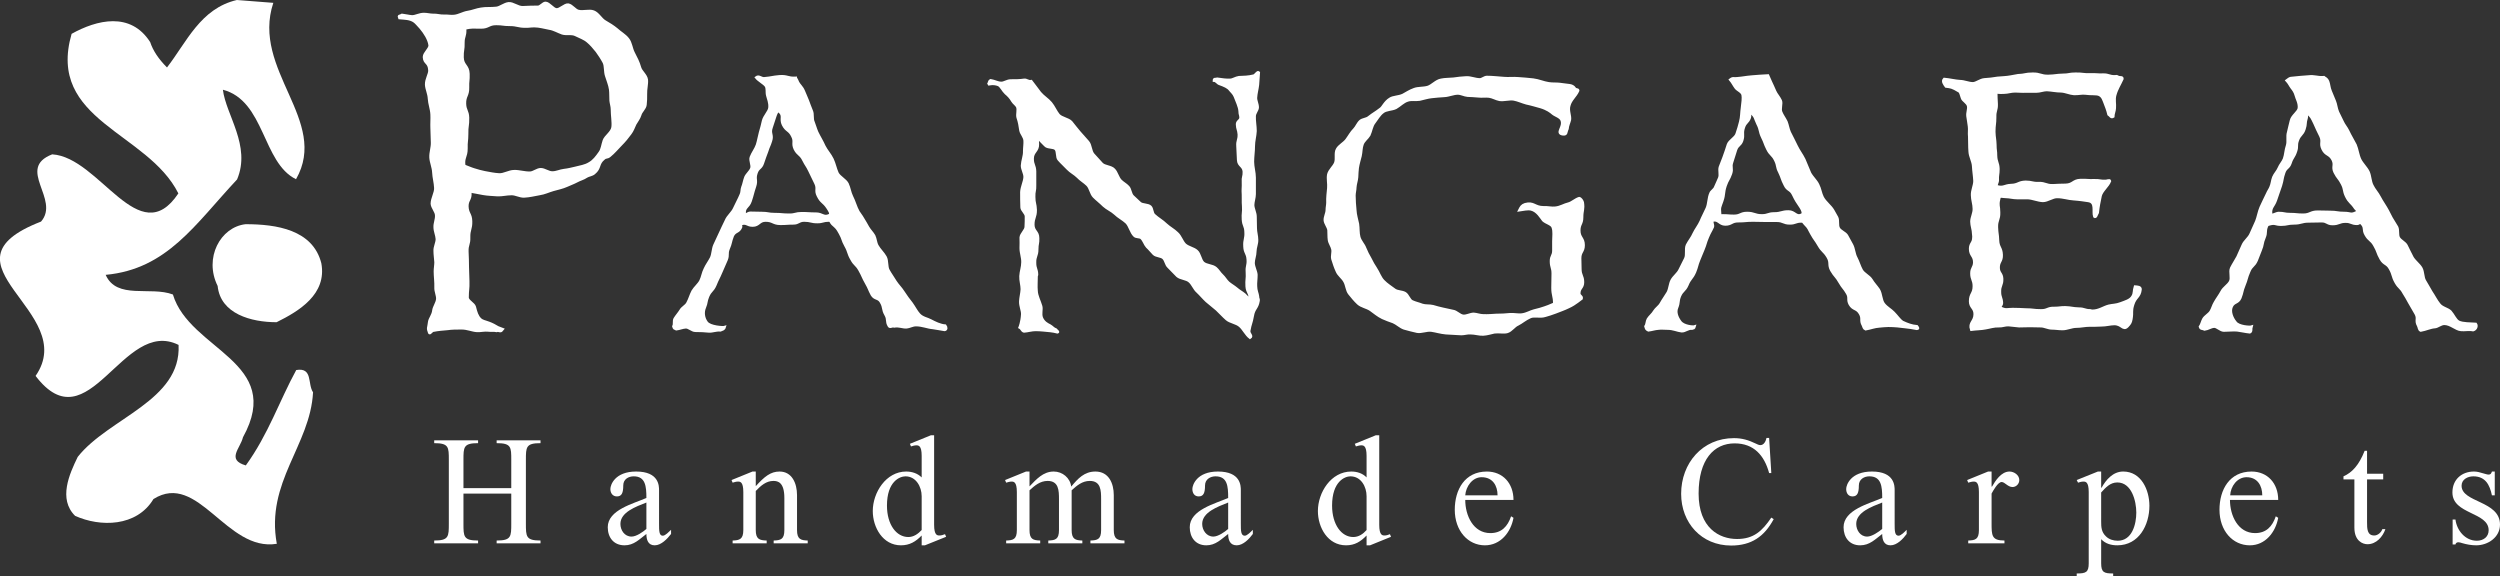 <svg xmlns="http://www.w3.org/2000/svg" xmlns:xlink="http://www.w3.org/1999/xlink" id="Layer_1" x="0px" y="0px" viewBox="0 0 1145.2 264" style="enable-background:new 0 0 1145.2 264;" xml:space="preserve"><rect x="0" y="0" width="1145.2" height="264" fill="#333333" stroke="none"/><style type="text/css">	.st0{fill:#FFFFFF;}	.st1{fill:#FFFFFF;stroke:#FFFFFF;stroke-width:1.3;}	.st2{fill:#FFFFFF;stroke:#FFFFFF;stroke-width:1.2;}</style><title>Logo</title><g id="Folder_1">	<g id="_x3C_Group_x3E_">		<path id="_x3C_Path_x3E_" class="st0" d="M126.7,147.6c-11.6,0-25.7-3.8-27-16.6c-6.4-12.9,1.3-27,12.8-28.3   c14.1,0,30.8,2.5,34.7,17.9C149.8,134.8,137,142.5,126.7,147.6z"></path>		<path id="_x3C_Path_x3E__1_" class="st0" d="M126.8,249.1c-23.1,3.8-36-33.4-56.5-20.5c-7.7,12.8-24.4,12.9-35.9,7.7   c-7.8-7.7-2.6-19.2,1.2-27c14.1-17.9,47.5-25.7,46.2-51.3c-25.7-12.8-41.1,46.2-65.5,14.2c20.5-29.6-47.6-51.3,2.5-70.7   c8.9-10.2-11.6-24.3,5.1-30.8c21.8,1.3,39.8,44.9,57.8,17.9C67.6,60.4,21.3,55.3,32.8,15.5c11.5-6.4,27-10.3,36,3.8   c1.3,3.9,3.8,7.7,7.7,11.6c9-11.6,15.3-27,32-30.9l16.7,1.3C115,32.1,151,55.2,135.6,82.1c-15.5-7.6-14.2-35.9-33.5-41   c1.4,11.6,13,25.7,6.5,41.1c-19.2,20.5-32,41.1-60.2,43.7c5.1,11.5,20.5,5.1,30.8,9c7.7,25.6,51.3,30.7,32.1,65.4   c-1.2,5.1-7.7,10.3,1.3,12.9c10.3-14.2,15.4-29.6,23.1-43.7c7.7-1.3,5.1,6.4,7.7,10.2C142.1,204.1,121.6,220.8,126.8,249.1   L126.8,249.1z"></path>	</g>	<g id="_x3C_Group_x3E__1_">		<path id="_x3C_Compound_Path_x3E_" class="st1" d="M295.6,48c-0.2,1.7-2,3-2.4,4.6c-0.5,1.6-1.5,2.8-2.3,4.2   c-0.7,1.5-1.2,3-2.2,4.3c-1.3,1.8-2.7,3.5-4.4,5.2c-1.6,1.6-3.1,3.5-5.1,5.1c-1.1,0.9-1.6,0.3-2.6,1.2c-3,2.4-1.5,4.3-4.5,6.7   c-0.9,0.8-2.4,0.9-3.4,1.5c-1.4,1-3.2,1.4-4.6,2.2c-1.5,0.8-3,1.3-4.5,2c-2,0.9-4.1,1.3-6.2,1.9s-4.1,1.6-6.3,1.9   c-2.3,0.4-4.6,1-7,1.1c-1.9,0.1-3.8-1.1-5.7-1.1c-2.4,0-4.5,0.6-6.5,0.5c-2.3-0.2-4.4-0.2-6.6-0.6c-2.2-0.5-4.2-0.7-6.7-1.3   c-0.8,0.4,0.7,0.4,0.8,1.3c0,2.9-1.4,2.9-1.4,5.8c0.1,3.4,1.6,3.4,1.7,6.8c0.1,3.7-1,3.8-0.9,7.5c0.1,3.2-0.9,3.2-0.8,6.4   c0.1,3.6,0.2,3.6,0.2,7.3c0.1,3.2,0.1,3.2,0.2,6.4c0.1,3.7-0.3,3.7-0.3,7.4c0,1.6,2.9,2.8,3.3,4.3c0.6,2.5,1.2,4.3,2.4,5.5   c1,1.1,2.4,1.2,4.2,1.9c2.8,1,5.8,3.2,5.9,3.2c-0.7,0.9-1.4-0.1-2.4,0.3c-1.6-0.3-2.5,0-3.9-0.2c-1.7-0.2-3.4,0.3-5.1,0.2   c-2.1-0.1-4.4-1.2-7-1.2c-2.4,0-4.5,0-6.5,0.3c-2.1,0.2-4.1,0.3-6.6,0.8c-0.6,0-1.5,1.6-1.7,1c-0.9-2.2-0.3-2.2,0-5   c0.2-1.4,1.7-3.1,1.9-5.1c0.2-1.7,1.6-3.4,1.8-5.3c0.1-1.7-0.9-3.5-0.8-5.3c0.1-2.5-0.3-5-0.3-7.4c0-1.4,0.3-2.8,0.3-4.2   c-0.1-1.7-0.4-3.4-0.4-5.2c-0.1-1.8,1-3.6,1-5.4c-0.1-1.8-1-3.6-1-5.4c-0.1-1.8,0.8-3.6,0.7-5.4c0-1.8-1.9-3.6-2-5.4   c0-2.4,1.7-4.9,1.6-7.2c-0.1-2.4-0.8-4.8-0.9-7.1c-0.1-2.4-1.2-4.7-1.3-6.9c-0.1-2.3,0.8-4.6,0.7-6.9c-0.1-2.2-0.1-4.4-0.2-6.5   s0.1-4.2,0-6.2c-0.1-2.6-1.1-5-1.2-7.3s-1.2-4.4-1.3-6.4c-0.1-2.5,1.6-4.8,1.5-6.6c-0.2-3.9-2.4-3-2.5-6.1c0-1.8,2.8-3.8,2.6-5.4   c-0.4-2.8-2.2-5.6-4.2-8c-1-1-2-2.4-3.1-3.1c-1.9-1.2-4.2-1.2-6.6-1.4c-0.5-1.2,0.1-0.6,1.2-1.3c1.8,0.2,3,0.6,4.6,0.7   c1.6,0,3.3-1.1,5.4-1.1c1.4,0,2.8,0.4,4.1,0.4c1.8-0.1,3.4,0.5,5,0.4s3.3,0.3,4.8,0.1c2.1-0.2,4.1-1.5,6.1-1.8   c2.1-0.3,4.1-1.2,6.2-1.5c2.2-0.4,4.5-0.1,7-0.4c1.8-0.2,3.6-1.9,5.6-2.1c2-0.2,4.2,1.9,6.5,1.8c2.2-0.1,4.5-0.2,7-0.2   c1.1,0,2.3-1.8,3.4-1.8c1.7,0.1,3.3,2.8,5,3c1.7,0.1,3.8-2.4,5.4-2.2c1.7,0.3,3,2.5,4.6,2.9c2.2,0.6,5-0.5,7,0.3   c2.1,0.8,3.3,3.4,5.2,4.5c1.9,1.1,3.7,2.2,5.4,3.6c1.6,1.5,3.7,2.6,5.1,4.4c1.4,1.7,1.5,4.3,2.6,6.4c1.1,2.1,2.2,4.2,2.9,6.7   c0.5,1.8,2.8,3.4,3.1,5.5c0.2,2-0.5,4.3-0.4,6.6C295.8,44.8,295.8,46.5,295.6,48L295.6,48z M279.8,46.1c-0.1-1.8,0-3.5-0.2-5.1   c-0.3-2.2-1.2-4.2-1.8-6.2c-0.7-2-0.3-4.5-1.1-6.2c-1-1.9-2.2-3.7-3.3-5.2c-1.3-1.6-2.7-3.3-4.2-4.5c-1.5-1.3-3.6-2-5.4-2.9   c-1.8-1-4.3-0.2-6.2-0.8c-2-0.7-3.9-1.9-6-2.2c-2.2-0.4-4.5-1.1-6.8-1.1c-2,0-2,0.2-4,0.2c-3.7,0-3.7-0.8-7.4-0.8   c-3,0-3-0.4-6.1-0.4c-3.5,0-3.5,1.6-6.9,1.6c-4,0-3.9-0.3-7.7,0.5c-0.8,0.1,0.3-0.1,0.3,0.6c0.1,3-0.8,3-0.8,5.9   c0.1,3.4-0.5,3.4-0.4,6.8c0.1,3.8,2.6,3.7,2.7,7.5c0.1,3.2-0.3,3.2-0.2,6.3c0.1,3.7-1.5,3.8-1.4,7.4c0.1,3.2,1.3,3.2,1.4,6.4   c0.1,3.7-0.5,3.8-0.4,7.5c0,3.3-0.4,3.3-0.3,6.7c0,3.8-1.6,4.1-1,7.9c1.1,0.4,3.4,1.4,4.5,1.7c1.6,0.5,3.3,1,4.9,1.3   c2.2,0.4,4.5,0.9,6.7,1s4.5-1.5,6.8-1.5c2.3-0.1,4.8,0.8,7.4,0.7c1.6-0.1,3.2-1.6,4.8-1.6c1.8,0,3.6,1.6,5.4,1.5   c1.8,0,3.5-0.9,5.3-1.1s3.4-0.6,5.1-1c2.3-0.6,4.6-0.9,6.5-2.1c2-1.1,3.4-3,4.8-5c1.1-1.5,1.2-3.5,1.9-5.5c0.7-2,3.6-3.6,4-6.1   c0.3-2.4-0.3-5.3-0.3-8.3C280.4,48.7,279.9,47.3,279.8,46.1L279.8,46.1z"></path>		<path id="_x3C_Compound_Path_x3E__1_" class="st2" d="M432.7,151.1c-2-0.3-3.8-0.7-5.4-0.9c-2.5-0.2-4.8-1.3-7.7-1.3   c-1.6,0-3,0.9-4.3,1c-2,0.1-3.4-0.8-5.7-0.4c-0.9-0.4-1.9,0.7-2.4-0.2c-1.3-2.2-0.2-2.8-1.5-5.1c-1.5-2.6-0.6-3.2-2.1-5.8   c-1.2-2.2-2.9-1.2-4.2-3.4c-1.4-2.6-1.1-2.7-2.6-5.3c-1.7-3-1.4-3.1-3.1-6.1c-1.5-2.6-2.2-2.2-3.6-4.8c-1.7-2.9-1.1-3.3-2.8-6.3   c-1.5-2.7-1-2.9-2.5-5.6c-1.4-2.5-1.4-2.4-3.5-4.3c-0.8-0.8-0.6-1.6-1.7-1.6c-2.6,0-2.6,0.7-5.2,0.7c-3,0-3-0.7-6-0.7   c-2.5,0-2.5,1.3-5,1.3c-2.9,0-2.9,0.2-5.9,0.2c-3.4,0-3.4-1.5-6.8-1.5c-3,0-3,2.3-5.9,2.3c-2.7,0-2.7-1.5-5.2-0.7   c-0.9,0.2,0.1,0.6-0.2,1.5c-1,2.4-2.7,1.6-3.8,4c-1.1,2.9-0.7,3.1-1.9,5.9c-0.9,2.3,0,2.7-0.9,5c-1.2,2.7-1.2,2.7-2.4,5.5   c-1.3,3.1-1.5,3-2.8,6.2c-1.2,2.7-2.1,2.3-3.3,5.1c-1,2.4-0.5,2.7-1.5,5.1c-0.9,2.1-0.6,4.8,0.9,6.8c1.5,2.1,7.6,2.4,8.2,2.2   c-0.3,1-1,1-1.9,1.4c-1.9-0.2-3.6,0.6-5.2,0.5c-2-0.2-3.8-0.3-6.3-0.3c-1.5,0-3-1.7-4.4-1.6c-1.5,0.1-2.7,0.7-4.3,0.9   c-1-0.5-1-0.2-1.3-1.3c0.6-1,0-2.5,0.6-3.5c0.8-1.3,1.9-2.5,2.7-3.8c0.7-1.3,2.4-2,3.1-3.3c1-1.8,1.5-3.8,2.4-5.5   c1-1.7,2.7-3,3.6-4.7c0.9-1.8,1.1-3.8,2-5.5c0.8-1.8,2-3.3,2.9-5.1c0.8-1.8,0.7-4,1.5-5.8c0.9-1.9,1.7-3.7,2.6-5.6   c0.8-1.9,1.8-3.7,2.7-5.7c0.8-2,2.9-3.5,3.8-5.6c0.9-2,2.1-4.1,3-6.3c0.5-1,0.3-2.3,0.7-3.3c0.6-1.4,0.8-3.1,1.4-4.6   c0.6-1.4,2.1-2.5,2.7-4s-0.8-3.7-0.2-5.2c0.7-1.9,2.1-3.6,2.8-5.6c0.6-1.9,0.9-3.9,1.4-5.7c0.6-1.9,1-3.7,1.4-5.4   c0.6-2.2,2.6-4,2.9-5.8c0.3-2.4-0.7-4.4-1-5.8c-0.4-1.5,0.1-3.3-0.7-4.4c-0.9-1.2-3.3-2.4-4.4-3.8c1.3-1,2.2,0.6,3.8,0.4   c3.4-0.3,3.4-0.6,6.8-0.9c3.7-0.3,3.8,0.9,7.5,0.7c0,0.2,0.3,0.3,1,2c0.5,1.1,1.9,2.2,2.6,3.9c0.6,1.3,1.2,2.9,1.9,4.5   c0.6,1.5,1.1,3.1,1.8,4.7c0.7,1.5,0.1,3.6,0.8,5.1c0.6,1.5,1,3.1,1.7,4.7c1,2.1,2.3,4.1,3.3,6.4c1,2,2.7,3.8,3.7,5.9   s1.4,4.4,2.3,6.4c1,1.9,3.6,3,4.6,4.9c0.9,1.9,1.1,4,2,5.8c1.2,2.3,1.8,4.9,3,7c0.6,1,1.4,1.9,2,3c0.8,1.4,1.7,2.7,2.4,4.1   c0.8,1.4,2,2.5,2.8,3.9c0.7,1.4,0.7,3.2,1.5,4.6c1,1.8,2.7,3.3,3.7,5.1c1,1.8,0.4,4.5,1.4,6.2c1,1.8,2.2,3.4,3.2,5.1   c1.1,1.7,2.5,3,3.5,4.6c1.3,2,2.6,3.8,3.9,5.4c1.3,1.8,2.2,3.7,3.4,5c1.5,1.7,3.9,2,5.3,2.8c2.1,1.1,4.3,2.2,6.7,2.4   C433.6,150,433.6,151,432.7,151.1L432.7,151.1z M379.1,95.2c-1.9-2.9-2.9-2.4-4.4-5.5c-1.3-2.5,0.1-3.2-1.1-5.7   c-1.4-2.9-1.4-2.9-2.8-5.8c-1.2-2.5-1.5-2.4-2.7-4.8c-1.4-2.9-2.6-2.4-4-5.2c-1.2-2.6,0.2-3.3-1.1-5.8c-1.4-3-2.8-2.3-4.3-5.3   c-1.3-2.7,0.6-4.1-1.7-6c-0.9-0.9-1.6,1.2-2,2.4c-0.8,2.5-0.8,2.5-1.6,4.9c-1,2.8,0.7,3.4-0.3,6.2c-0.7,2.3-1,2.3-1.7,4.6   c-1,2.8-1.1,2.8-2,5.6c-0.8,2.4-2.1,2-2.9,4.4c-1,2.9,0.3,3.3-0.7,6.2c-1.1,3.3-0.9,3.4-2,6.7c-1,3-3,2.7-2.7,5.8   c0.1,1.2,1.4-0.4,2.6-0.4c2.6,0,2.6,0.1,5.2,0.1c3,0,3,0.5,5.9,0.5c3.4,0,3.4,0.3,6.8,0.3c2.8,0,2.8-0.7,5.6-0.7   c3.3,0,3.3,0.2,6.6,0.2c2.9,0,3.5,1.9,6.1,0.7C381,98,380,96.6,379.1,95.2L379.1,95.2z"></path>		<path id="_x3C_Compound_Path_x3E__2_" class="st2" d="M574.7,53.2c-0.1,2.3,0.4,4.5,0.4,6.8c-0.1,2.3-0.8,4.6-0.8,6.9   c0,2.4-0.4,4.8-0.4,7.2c0,2.4,0.8,4.9,0.8,7.3c0,2.5,0,5.1,0,7.5c0,1.7-0.7,3.5-0.7,5.1c0.1,1.8,1.1,3.5,1.1,5.2   c0,1.8,0.1,3.6,0.1,5.3c0,1.8,0.6,3.6,0.6,5.3c0.1,1.8-0.8,3.6-0.8,5.4s-0.8,3.6-0.8,5.3c0.1,2,1.2,3.7,1.3,5.4   c0,1.9-0.3,3.7-0.2,5.2c0,2,0.8,3.5,0.9,4.6c0,1.2,0.4,1.1,0.3,2c-0.6,3.7-2.1,3.4-2.7,7.1c-0.6,3.4-1,3.3-1.6,6.7   c-0.2,1.5,1.7,2.4,0.4,3.2c-1.9-1.5-2.9-3.9-4.6-5.4c-1.7-1.5-4.5-1.7-6.1-3.1s-3-3-4.5-4.4c-1.6-1.4-3.2-2.6-4.7-3.9   c-1.5-1.4-2.8-3-4.2-4.3c-1.5-1.3-2.1-3.4-3.6-4.7c-1.4-1.3-4.1-1.2-5.6-2.5c-1.4-1.4-2.7-2.8-4.1-4.2c-1.1-1-1.2-3-2.3-4   c-1-1-3.3-0.8-4.4-1.9c-1-1-1.9-2.2-3.1-3.3c-1-1.1-1.4-2.9-2.6-4c-0.7-0.6-2.4-0.3-3.1-1c-1.7-1.6-2.1-4.5-3.7-6.1   c-1.6-1.5-3.7-2.5-5.2-4c-1.6-1.5-3.7-2.3-5.2-3.7c-1.5-1.5-3.1-2.7-4.5-4.1s-1.6-4-3-5.4c-1.3-1.3-3.1-2.3-4.4-3.7   c-1.4-1.4-3.3-2.3-4.6-3.7c-1.3-1.4-2.8-2.7-4.1-4.2c-1-1-0.4-3.7-1.4-4.8c-1-1.1-3.8-0.5-4.8-1.7c-1.1-1.1-2.2-2.2-3.2-3.3   c-0.8-0.9,0.5-2.4-0.3-3.3c-0.5,3.1,0.1,2.9,0.1,6c0.1,3.3-2.4,3.4-2.4,6.7c0,2.9,1,2.9,1.1,5.8c0,3.1,0,3.1,0,6.3   c0.1,2.7-0.5,2.7-0.4,5.4c0,3,0.6,3,0.7,6c0,3.4-1.1,3.4-1.1,6.8c0.1,3.1,2.2,3,2.2,6.1c0.1,2.5-0.4,2.5-0.4,5.1   c0,3.1-1.1,3.1-1,6.2c0,2.7,0.8,2.7,0.9,5.3c0,0.5-0.2,0.5-0.2,1c0,2.4-0.2,4.5,0,6.5c0.1,2.5,1.4,4.6,2.1,7.1   c0.4,1.5-0.4,3.5,0.3,5.3c0.9,2.1,2.5,2.9,3.7,3.5c1.1,0.6,1.5,1.4,2.8,1.9c0.4,0.6,1.4,1,0.7,1.2c-2.2-0.6-4.3-0.7-6.3-0.9   c-1.2-0.1-2.3-0.2-3.7-0.2c-1.8,0-3.7,0.6-5.3,0.7c-1.1-0.3-0.9-1.2-2-1.8c0,0,1-2.4,1.2-6c0.1-1.7-1-3.8-0.9-6   c0.1-1.8,0.6-3.6,0.7-5.5c0-1.9-0.7-4-0.6-6c0.1-2.1,0.9-4.2,0.9-6.3c0.1-2.1-0.8-4.3-0.8-6.5c0.1-1.6,0-3.3,0-4.9   c0.1-1.7,2.3-3.3,2.3-4.9c0.1-1.6,0.1-3.2,0.1-4.8c0-1.4-2-2.8-2-4.1c-0.1-2.4-0.1-4.7-0.1-7c0.1-2.4,1.4-4.7,1.5-6.9   c0-1.8-1.2-3.5-1.2-5.2c0.1-2.3,1.1-4.5,1-6.6c0-1.7,0.3-3.3,0.2-4.9c-0.1-1.7-1.6-3.1-1.9-4.6c-0.3-2.1-0.6-4-1.3-6   c-0.4-1.5,0.4-3.5-0.2-4.9c-0.5-1-1.6-1.6-2.2-2.6c-0.9-1.6-2-2.7-3.1-3.6c-1.3-1.2-2.1-3.2-3.3-3.8c-2.5-1-4.8-0.2-4.8-0.2   c0.7-0.7,0.3-1.5,1.2-1.9c1.8,0.3,3.3,1.2,4.8,1.2c1.3,0.1,2.7-1.1,4.4-1.1c2.3,0,4.1,0,6.1-0.3c1.2-0.2,1.9,0.9,3.3,0.6   c1.5,1.9,2.6,3.5,4,5.3c1.5,1.8,3.6,3,5,4.7s2.2,3.8,3.5,5.4c1.4,1.6,4.4,1.8,5.8,3.3c1.3,1.6,2.5,3.2,3.8,4.7   c1.3,1.5,2.6,3,3.9,4.4c1.3,1.5,1.1,4.2,2.4,5.7c1.3,1.4,2.6,2.9,3.9,4.3c1.3,1.4,4.3,1.2,5.6,2.7c1.3,1.3,1.7,3.7,3.1,5.1   c1,1,2.4,1.7,3.4,2.8c1,1,1,3.2,2.1,4.3c1,1,2.2,2,3.3,3.1c1.1,1,3.7,0.6,4.8,1.7c0.9,0.9,0.7,2.9,1.7,3.8   c1.7,1.6,3.8,2.7,5.4,4.3c1.6,1.5,3.6,2.5,5.1,4c1.6,1.4,2.2,3.8,3.6,5.2c1.5,1.4,4,1.7,5.4,3c1.5,1.3,1.6,4.1,3,5.4   c1.5,1.3,4.2,1.1,5.7,2.4c1.1,0.9,1.8,2.3,2.9,3.3c1.1,1,1.8,2.4,2.9,3.4c1.2,1,2.5,1.7,3.7,2.7c1.1,1,2.5,1.7,3.7,2.7   c0.8,0.7,1.6,1.7,2.4,2.4c0.3-3.1-1.2-3.1-1.4-6.1c-0.2-3.3,0.3-3.3,0.1-6.6c-0.2-2.9,0.6-2.9,0.4-5.7c-0.2-3.1-1.4-3-1.5-6   c-0.2-3.3,0.7-3.4,0.5-6.7c-0.1-2.8-1-2.7-1.2-5.6c-0.2-3.1,0.3-3.1,0.1-6.2c-0.2-2.6,0-2.6-0.1-5.2c-0.2-2.9,0.1-2.9,0-5.8   c-0.2-2.4,0.5-2.4,0.4-4.8c-0.2-2.7-2.5-2.6-2.6-5.3c-0.2-3.1-0.1-3.2-0.3-6.3c-0.2-2.7,0.7-2.8,0.6-5.5c-0.2-2.3-0.7-2.2-0.8-4.5   c-0.1-1.6,1.7-1.7,1.6-3.3c-0.1-1.3-0.4-1.3-0.4-2.6c-0.1-2.3-1.5-4.9-2.2-6.9c-0.6-1.5-1.8-2.4-2.3-3.1c-0.9-1.2-2.6-1.9-4.8-2.7   c-0.8-0.2-1.5-1.5-2.5-1.5c0-1,0.6-0.5,1.5-0.8c2.3,0.3,3.9,0.6,5.9,0.5c1.2,0,2.5-1,4-1.2c2.2-0.1,4.3-0.1,6.7-0.7   c0.9-0.1,1.8-2.1,2.4-1.5c-0.1,1.8-0.3,4-0.4,5.6c-0.2,2-0.8,3.9-0.9,5.9c-0.1,1.4,0.8,2.9,0.8,4.5   C576.1,50.4,574.7,51.8,574.7,53.2L574.7,53.2z"></path>		<path id="_x3C_Compound_Path_x3E__3_" class="st2" d="M707.9,144.6c-2.4,0.8-5.1-0.2-6.9,0.6c-2.3,1-3.9,2.5-5.7,3.4   c-1.7,0.7-2.9,2.8-4.8,3.4c-1.6,0.5-3.8-0.1-6,0.2c-1.5,0.3-3.2,0.9-5.1,1c-1.8,0.1-3.7-0.6-5.9-0.6c-1.3-0.1-2.7,0.4-4.1,0.4   c-2.5-0.1-4.9-0.3-7.1-0.4c-2.3-0.2-4.5-0.9-6.6-1.2c-2.2-0.3-4.6,0.9-6.6,0.5s-4-1-5.9-1.5c-1.8-0.6-3.3-2.2-5-2.9   c-1.7-0.6-3.4-1.2-4.9-1.9c-2.1-1-3.8-2.5-5.5-3.7c-1.8-1.2-4.2-1.5-5.7-2.9s-2.8-3-4-4.5s-1.2-3.9-2.2-5.6   c-0.9-1.7-2.8-2.9-3.5-4.7c-0.8-1.7-1.4-3.6-2-5.5c-0.4-1.4,0.3-3.1,0-4.5c-0.3-1.5-1.4-2.8-1.6-4.3c-0.2-1.5-0.1-3-0.2-4.5   c-0.2-1.5-1.6-3-1.7-4.5c-0.1-1.5,0.9-3.2,0.9-4.7c0-1.2,0.3-2.3,0.3-3.4c-0.1-2.3,0.2-4.4,0.4-6.6c0.2-2.1-0.4-4.3,0-6.3   c0.5-2,2.5-3.5,3.2-5.3c0.7-1.9-0.2-4.5,0.8-6.2c0.9-1.7,3.1-2.7,4.3-4.3c1.2-1.6,2.1-3.4,3.6-4.9c1-1,1.6-2.8,2.8-3.8   c1-0.8,2.7-0.8,3.7-1.6c2.7-2.1,2.9-1.9,5.6-4c1-0.7,1.9-3.1,4.2-4.5c1.4-1,3.9-0.8,6-1.8c1.5-0.8,3.1-1.9,5.1-2.6   c1.8-0.7,4.1-0.4,6.2-1c2-0.6,3.8-2.9,6.1-3.3c1.8-0.4,3.8-0.3,5.7-0.5c1.9-0.3,3.9-0.5,5.9-0.6s4.1,0.9,6.2,0.9   c1,0,2.1-1.1,3.2-1.1c2.4,0,5,0.3,7.8,0.5c2.1,0.2,4.3-0.1,6.5,0.1c2.3,0.2,4.7,0.3,6.9,0.6c2.5,0.3,4.9,1.4,7.1,1.7   c1.8,0.3,3.5,0.1,5,0.3c1.9,0.2,3.5,0.5,4.7,0.6c1.8,0.3,2.3,1.5,2.3,1.5c0.5,0.6,1.5,0.2,1.5,0.9c-1.2,2.7-3.4,4.1-4.1,6.9   c-0.7,2.3,0.6,4.6,0.3,6.5c-0.3,1.3-1,2.6-1.1,4.1c-0.8,1.7-0.2,2.7-2.1,2.5c-3.4-0.5,0.7-3.2-0.5-6.4c-0.6-1.6-2.9-2.1-4.1-3.1   c-0.9-0.8-2.6-2.1-5.6-3c-1.9-0.5-4.1-1.2-6.5-1.7c-1.9-0.5-3.7-1.4-5.8-1.8c-2.1-0.3-4.4,0.5-6.5,0.2c-1.6-0.3-3.2-1.3-4.8-1.5   s-3.3,0.1-4.9-0.1c-1.7-0.1-3.3-0.3-4.9-0.3c-1.5-0.1-3-1-4.5-1c-2,0-4.1,1-6.1,1.1s-4,0.3-5.9,0.5s-3.7,0.8-5.5,1.2   c-1.8,0.3-3.8-0.2-5.5,0.4c-2,0.6-3.6,2.4-5.4,3.4c-1.8,0.9-4.5,0.7-6,2c-1.6,1.2-2.6,3.1-3.9,4.8c-1.2,1.5-1.4,3.8-2.3,5.7   c-0.8,1.4-2.5,2.5-3.1,4.2c-0.6,1.6-0.5,3.5-0.9,5.3c-0.4,1.7-1,3.5-1.3,5.5c-0.2,1.4-0.2,2.8-0.3,4.3s-0.7,3-0.8,4.6   c0,1.2-0.4,2.5-0.4,3.8c0,2.3,0.2,4.6,0.4,6.7c0.1,2.2,0.8,4.3,1.2,6.3c0.3,2,0.1,4.2,0.6,6c0.5,1.9,2.1,3.4,2.7,5.1   c0.7,1.7,1.5,3.3,2.4,4.8c0.8,1.6,1.6,3.1,2.5,4.4c1.3,1.9,2,4.3,3.5,5.8c1.5,1.6,3.5,2.8,5.2,4.1c1.3,0.9,3.3,0.7,4.7,1.5   s1.9,3.2,3.3,3.8c1.5,0.7,3.1,1,4.6,1.6c1.5,0.5,3.3,0.2,4.9,0.6c1.5,0.5,3,0.8,4.6,1.2c1.5,0.3,3.1,0.7,4.6,1   c1.6,0.2,3,2,4.6,2.2s3.3-0.9,4.9-0.9c1.4,0.1,2.9,0.7,4.3,0.7c2.2,0.1,4.2-0.1,6.1-0.2c2.1,0,4.1-0.1,6-0.3   c2-0.2,4.1,0.4,5.8,0.1c2.1-0.3,3.8-1.4,5.4-1.8c2-0.5,3.6-0.9,4.9-1.4c2.5-0.8,4.3-1.8,4.4-1.8c0-3.6-0.8-3.7-0.8-7.3   c0-3.2,0.1-3.2,0.1-6.5c0-2.8-0.8-2.8-0.8-5.7c0-2.4,1.1-2.4,1.1-4.8c0-2.1,0-2.1,0-4.3c0-2.2,0.4-4.5-0.3-6.4   c-0.5-1.5-3-1.9-4.4-3.2c-0.9-1.1-2.6-4.3-5.5-5c-1.6-0.4-3.9,0.2-5.4,0.4c0.7-1.4,1.1-2.2,2.6-2.7c4-1.1,4.3,1.4,8.5,1.4   c1.9-0.1,3.8,0.4,5.3,0.2c2.4-0.2,4.2-1.5,6.1-1.9c1.6-0.4,3.2-2,4.9-2.5c0.7,0.1,1.4,1.2,1.6,1.9c0.5,3.4-0.3,3.5-0.3,6.9   c0,3-1.3,3-1.3,6c0,3.4,2,3.4,2,6.7c0,3-1.6,3-1.6,6c0,2.5,0.1,2.5,0.1,4.9c0,3.1,1.2,3.1,1.2,6.1c0,2.6-1.7,2.6-1.7,5.1   c0,1.2,1.3,1.2,1.1,2.3c-0.4,0.2-2.7,2.5-6.1,4c-1.8,0.9-3.9,1.6-5.9,2.4C710.9,143.7,709.3,144.2,707.9,144.6L707.9,144.6z"></path>		<path id="_x3C_Compound_Path_x3E__4_" class="st2" d="M878.1,150.6c-1.9-0.4-3.6-0.6-5.3-0.8c-2.4-0.3-4.8-0.6-7.8-0.6   c-1.5,0-2.9,0.2-4.2,0.3c-2,0.1-4,0.9-6.2,1.3c-0.9-0.4-0.8-1-1.2-1.8c-1.3-2.3,0-3-1.3-5.3c-1.5-2.7-3.2-1.7-4.7-4.3   c-1.2-2.2,0-2.9-1.2-5c-1.5-2.6-1.9-2.4-3.4-5c-1.7-3-2.2-2.7-3.9-5.6c-1.4-2.6-0.1-3.4-1.6-6c-1.7-2.9-2.5-2.5-4.2-5.5   c-1.5-2.6-1.8-2.5-3.3-5.2c-1.4-2.4-1-2.5-3-4.5c-0.8-0.8-0.6-1.2-1.7-1.2c-2.6,0-2.6,0.9-5.2,0.9c-3,0-3-1.2-6-1.2   c-2.5,0-2.5,0-5,0c-2.9,0-2.9-0.1-5.9-0.1c-3.4,0-3.4,0.3-6.8,0.3c-3,0-3,1.5-5.9,1.5c-2.7,0-3.1-2.5-5.7-1.8   c-0.8,0.2,0.3,2.1,0,2.9c-1.1,2.4-1.3,2.3-2.3,4.7c-1.2,2.8-0.9,2.9-2.1,5.8c-1,2.3-0.9,2.3-1.9,4.6c-1.1,2.7-0.8,2.9-1.9,5.6   c-1.4,3.2-2.2,2.8-3.5,6c-1.2,2.7-2.2,2.3-3.4,5c-1,2.5-0.3,2.8-1.3,5.3c-0.9,2.1,0,4.5,1.5,6.5c1.5,2.1,5.9,2.4,6.5,2.2   c-0.3,1-0.2,0.5-1.1,0.9c-1.9-0.2-3.1,1.3-4.8,1.2c-1.9-0.2-3.8-1.2-6.3-1.2c-1.5,0-3-0.2-4.4,0c-1.5,0.1-2.9,0.6-4.5,0.8   c-1-0.5-1-0.7-1.3-1.8c0.7-1,0.5-2.3,1.1-3.3c0.8-1.3,2.2-2.3,2.9-3.6c0.8-1.3,2.3-2.2,3-3.5c1-1.8,2.2-3.4,3.2-5.1   c0.9-1.7,0.9-3.9,1.8-5.6c0.9-1.7,2.8-3,3.6-4.7c0.9-1.8,1.8-3.5,2.6-5.2c0.9-1.8,0-4.4,0.8-6.2c0.9-1.8,2.3-3.4,3.1-5.3   c0.9-1.9,2.3-3.6,3.2-5.6c0.8-2,1.9-3.9,2.8-6c0.9-2.1,0.7-4.7,1.7-6.9c0.4-1,1.7-1.6,2.1-2.7c0.6-1.4,1.3-2.8,1.9-4.3   c0.6-1.5-0.2-3.5,0.3-5c0.6-1.5,1.2-3,1.7-4.4c0.7-2,1.4-3.9,2-5.9c0.7-1.9,3.5-3.1,4-5c0.6-1.8,1.2-3.7,1.6-5.4   c0.6-2.2,0.5-4.5,0.8-6.3c0.3-2.4,0.6-4.7,0.3-6.1c-0.4-1.5-2.4-2.1-3.2-3.2c-0.9-1.2-1.4-2.4-2.5-3.7c1.3-1,1.5-0.4,3.1-0.6   c3.4-0.3,3.4-0.5,6.8-0.8c3.7-0.3,3.7-0.3,7.4-0.5c0.1,0.2,0.6,1.3,1.3,3c0.5,1.1,1.2,2.5,1.9,4.2c0.6,1.4,1.8,2.6,2.6,4.3   c0.6,1.4-0.5,3.7,0.2,5.3c0.6,1.5,1.7,2.9,2.4,4.4c0.6,1.5,0.8,3.2,1.5,4.8c1,2.1,2.2,4.2,3.2,6.4c1,2.1,2.5,4,3.5,6.1   c0.9,2,1.7,4.2,2.6,6.2c1,1.9,2.8,3.4,3.7,5.3c1,1.9,1.2,4.1,2.1,5.8c1.2,2.3,3.6,3.9,4.8,6c0.6,1.1,1.2,2.1,1.8,3.2   c0.7,1.4,0,3.6,0.8,5c0.7,1.3,2.9,2,3.7,3.3c0.7,1.4,1.6,2.8,2.3,4.2c1,1.8,1,4.2,2,6c1,1.9,1.5,3.9,2.5,5.7   c1,1.7,3.4,2.7,4.4,4.3c1,1.7,2.4,3.1,3.4,4.6c1.2,2,1,4.8,2.3,6.5s3.3,2.7,4.5,4c1.6,1.6,2.7,3.4,4.1,4.3c2.1,1,4.2,1.8,6.6,2   C878.7,150.3,878.8,150.5,878.1,150.6L878.1,150.6z M824.9,95c-1.9-2.9-2-2.8-3.5-5.9c-1.2-2.5-2.6-1.8-3.8-4.4   c-1.5-2.9-1.1-3-2.5-5.9c-1.3-2.5-0.6-2.8-1.8-5.3c-1.4-2.9-2.3-2.4-3.7-5.3c-1.3-2.6-1-2.7-2.3-5.3c-1.4-2.9-0.7-3.3-2.2-6.2   c-1.3-2.7-0.8-3.1-3-5.1c-1-0.8-0.2,1.1-0.6,2.3c-0.9,2.4-1.9,2-2.7,4.4c-1,2.9,0.1,3.3-0.8,6.1c-0.8,2.3-2,1.9-2.8,4.2   c-0.9,2.9-0.9,2.9-1.8,5.7c-0.8,2.4,0.3,2.8-0.5,5.2c-1,2.9-1.5,2.7-2.5,5.6c-1.1,3.4-0.4,3.6-1.5,6.9c-1,3-1.3,2.7-1,5.8   c0.1,1.2,0.1,0.9,1.3,0.9c2.6,0,2.6,0.2,5.1,0.2c3,0,3-1.3,6-1.3c3.4,0,3.4,1.1,6.8,1.1c2.8,0,2.8-0.9,5.6-0.9   c3.3,0,3.3-0.9,6.6-0.9c2.9,0,3.4,2.7,6,1.5C826.4,97.8,825.7,96.3,824.9,95L824.9,95z"></path>		<path id="_x3C_Compound_Path_x3E__5_" class="st2" d="M974.5,149.5c-2,2-2.5-1.2-6.1-1.1c-1.7,0-3.6,0.6-5.9,0.6   c-1.7,0.1-3.5,0.1-5.4,0.1c-2,0-3.9,0.5-6,0.5s-4.2,1.1-6.3,1.1c-1.7,0-3.3-0.3-4.9-0.3c-1.7,0-3.4-1-5-1c-1.7,0-3.4-0.1-5-0.1   c-1.7,0-3.4,0.1-5,0.1c-1.6-0.1-3.2-0.4-4.8-0.5c-1.5-0.1-3,0.6-4.4,0.5c-2.4-0.1-4.2,0.6-6.1,0.9c-1.9,0.4-4.4,0.4-6.6,0.7   c-1.1-3.3,1.6-3.6,1.6-7.1c0-2.9-2.1-3-2.1-5.9c0-3.5,1.7-3.4,1.7-6.9c0-2.9-1.1-3-1.1-5.9c0-2.5,1.2-2.5,1.3-5   c0-3.1-1.9-3.1-1.9-6.2c0-2.6,1.5-2.6,1.5-5.2c0.1-0.9-0.1-0.9-0.1-1.8c0-1.8-0.8-3.6-0.8-5.5s1.2-3.9,1.1-5.9   c0-2.1-0.8-4.1-0.8-6.2c-0.1-2.2,1.1-4.4,1.1-6.5c-0.1-2.3-0.5-4.5-0.6-6.7c-0.1-2.3-1.5-4.5-1.6-6.7c-0.2-2.4-0.1-4.7-0.2-6.9   c-0.2-1.7,0.1-3.2-0.1-4.7c-0.2-1.7-0.5-3.2-0.7-4.7c-0.2-1.6,0.6-3.3,0.3-4.6c-0.3-1.6-2.5-2.5-2.8-3.7c-0.6-1.7-0.7-2.7-1.4-3.1   c-3.3-2-3.8-1.9-6-2.2c-0.8-1.1-1.8-2.4-0.8-3.4c2.3,0.2,5.2,0.9,7.2,1c2,0,3.9,1,6,1c1.6-0.1,3.2-1.6,5.1-1.8   c2.2-0.1,4.2-0.4,6.1-0.7c2-0.2,4-0.2,6.1-0.6c1-0.2,2.2-0.4,3.3-0.6c3.3-0.1,3.3-0.7,6.6-0.7c3.7-0.1,3.7,1.1,7.4,1   c3.3-0.1,3.3-0.4,6.6-0.5c2.8,0,2.8-0.5,5.6-0.5c3.4-0.1,3.4,0.4,6.8,0.3c3.1-0.1,3.1,0.2,6.1,0.1c2.6,0,2.6,0.8,5.2,0.8   c1,0,0.6-0.3,1.5,0.2s2.1-0.1,2,0.9c-1.2,2.7-2.5,4.5-3.3,7.4c-0.6,2.1,0,4-0.2,6.1c0,1-0.7,2.6-0.7,3.8c-1,0.6-1.2-0.4-2.1-1   c-0.5-2.1-1.1-3.6-1.8-5.4c-0.5-1.1-0.8-2.8-2.5-3.6c-1.3-0.6-3.7-0.2-6.4-0.6c-1.5-0.2-3.3,0.3-5.2,0.2c-1.8-0.1-3.8-1.1-5.8-1.2   c-2.2,0-4.4-0.5-6.6-0.6c-1.6,0-3.1,0.7-4.7,0.7c-1.7,0-3.3,0-4.9,0c-1.7,0.1-3.4-0.1-4.9-0.1c-1.9,0-3.5,0.6-4.9,0.6   c-2.5,0.2-3.8-0.2-3.8-0.1c0,2.6,0.1,2.6,0.2,5.3c0.1,3-0.8,3-0.7,6c0,3.4-0.4,3.4-0.4,6.8c0.1,3,0.4,3,0.5,6   c0,2.5,0.3,2.5,0.3,4.9c0.1,3.1,1,3.1,1.1,6.1c0,2.6-0.4,2.6-0.3,5.3c0,0.9-1.1,2.4-0.2,2.7c2.9,0.8,3.3-0.5,6.3-0.6   c3.4-0.1,3.3-1.4,6.7-1.5c2.9,0,3,0.7,5.9,0.6c3.3-0.1,3.3,1.1,6.7,1c2.8-0.1,2.8-0.2,5.7-0.2c3.5-0.1,3.4-2.1,6.8-2.2   c3.1-0.1,3.2,0.2,6.3,0.1c2.6-0.1,2.6,0.4,5.3,0.3c0.6,0,1.8-0.6,1.9,0c-0.9,2.4-3.7,4.4-4.3,6.8c-0.6,2.9-1,4.8-1.3,7.7   c-0.5,0.8-0.8,2.4-1.5,1.8c-0.8-2.4,1-6.7-2.9-7.2c-1.4-0.2-3.8-0.6-6.7-0.8c-2.2-0.1-4.7-1-7.4-1c-2.1-0.1-4.4,1.8-6.6,1.8   c-2.3-0.1-4.7-1.2-6.9-1.3c-1.8,0-3.4,0-4.9,0c-1.9,0-3.5-0.5-4.9-0.5c-2.3,0-3.1-0.9-3.4,1c-0.7,3,0,3,0,6.1   c0.1,3.4-1.1,3.4-1,6.8c0.1,3,0.4,3,0.5,5.9c0.1,3.4,1.6,3.4,1.7,6.8c0.1,3-1.5,3-1.4,6c0.1,2.4,1.5,2.4,1.6,4.9c0.1,3-1.1,3-1,6   c0,2.6,0.8,2.6,0.9,5.1c0,1.2-1.4,1.8-0.4,2.3c2.5,1.1,2.7,0.5,5.4,0.5c3,0,3,0.1,6,0.2c3.4,0,3.4,0.4,6.8,0.4   c3.1,0.1,3.1-1.2,6.1-1.1c2.6,0,2.6-0.3,5.1-0.3c3.1,0.1,3.1,0.5,6.3,0.6c2.6,0,2.6,0.8,5.2,0.8c0.5,0.1,0.5,0.2,1,0.2   c3,0,5.1-1.7,7.5-2.3c1.6-0.4,3.4-0.3,5.4-1.1c2.1-0.8,4.5-1.4,5.5-3.2c0.9-1.4,0.5-2.7,1.1-4.5c1.2,0.1,2.6,0.1,2.5,1.3   c-0.4,3.6-2.3,3.3-3.4,6.9c-1,3.2-0.2,3.3-0.8,6.7C976,147.9,975.6,148.3,974.5,149.5L974.5,149.5z"></path>		<path id="_x3C_Compound_Path_x3E__6_" class="st2" d="M1132.9,151.2c-2-0.4-3.9,0.1-5.6-0.1c-2.4-0.2-4.7-2.8-7.6-2.8   c-1.6,0-3,1.4-4.3,1.5c-2,0.1-4.2,1.2-6.5,1.6c-0.9-0.4-0.7-1.4-1.2-2.3c-1.3-2.3,0.2-3.1-1.1-5.4c-1.5-2.6-1.5-2.6-3-5.2   c-1.2-2.2-1.2-2.2-2.5-4.3c-1.4-2.6-2.1-2.2-3.6-4.8c-1.7-3-1-3.4-2.7-6.4c-1.4-2.5-2.7-1.8-4.2-4.4c-1.7-3-1.2-3.3-2.9-6.2   c-1.5-2.7-2.5-2.2-4-4.9c-1.4-2.4,0-3.2-2-5.2c-0.8-0.8-0.9,0.2-2,0.2c-2.6,0-2.6-1-5.2-1c-3,0-3,1.1-6,1.1c-2.5,0-2.5-1.3-5-1.3   c-2.9,0-2.9,0.1-5.9,0.1c-3.4,0-3.4,0.9-6.8,0.9c-3,0-3,0.6-5.9,0.6c-2.7,0-2.6-0.9-5.2-0.2c-0.8,0.3-0.9,0.1-1.3,0.9   c-1,2.4-0.1,2.8-1.1,5.2c-1.2,2.8-0.6,3.1-1.8,5.9c-0.9,2.3-0.9,2.3-1.8,4.6c-1.2,2.7-2.3,2.3-3.4,5c-1.4,3.2-1,3.4-2.3,6.5   c-1.1,2.7-0.7,2.9-1.8,5.7c-1.1,2.5-3,1.6-4,4.1c-0.9,2.1,0.2,5.1,1.8,7c1.4,2.1,6.7,2.3,7.3,2.1c-0.3,1,0.2,2.1-0.7,2.5   c-2-0.2-4-0.7-5.7-0.9c-1.9-0.2-3.8,0.1-6.2,0.1c-1.6,0-3.1-1.9-4.5-1.8c-1.5,0.1-2.7,1.1-4.3,1.3c-1-0.5-1.8-0.1-2.1-1.2   c0.7-1,1-2.6,1.6-3.6c0.8-1.3,2.5-2.1,3.3-3.4s1.1-2.8,1.9-4.1c1-1.8,2.2-3.3,3.1-5c0.9-1.8,3-2.9,3.9-4.6s-0.3-4.5,0.5-6.2   c0.9-1.8,2-3.4,2.9-5.1c0.8-1.8,1.6-3.6,2.4-5.4c0.8-1.9,2.8-3.2,3.6-5.1c0.9-1.9,1.7-3.8,2.6-5.8c0.8-2,1.1-4.3,2-6.4   s2-4.1,3-6.3c0.4-1,1.1-1.9,1.5-2.9c0.7-1.5,0.7-3.1,1.3-4.6c0.6-1.5,1.9-2.7,2.5-4.2s1.8-2.7,2.4-4.2c0.7-1.9,0.7-4.2,1.4-6.1   c0.6-1.9-0.1-4.2,0.5-6.1c0.5-1.9,0.8-3.7,1.3-5.4c0.5-2.2,3.3-3.8,3.6-5.6c0.3-2.4-1.1-4.5-1.4-5.9c-0.4-1.5-1.1-2.5-1.9-3.5   c-0.9-1.2-1.1-2-2.3-3.3c1.4-1,1.2-1.1,2.8-1.2c3.4-0.3,3.4-0.4,6.8-0.6c3.7-0.4,3.8,0.5,7.4,0.3c0.1,0.2,1.2,0.3,1.9,1.9   c0.5,1.2,0.5,2.9,1.2,4.5c0.6,1.4,1.2,2.9,1.9,4.6c0.6,1.4,0.7,3.2,1.4,4.9c0.6,1.4,1.5,2.9,2.2,4.5c0.6,1.4,1.8,2.7,2.5,4.2   c1,2.2,2.3,4.2,3.4,6.4c0.9,2.1,1.1,4.6,2.1,6.7c1,2,2.8,3.6,3.8,5.6c0.9,2,0.8,4.4,1.8,6.3c0.9,1.9,2.4,3.4,3.3,5.2   c1.2,2.3,2.7,4.3,3.8,6.4c0.6,1.1,1.1,2.2,1.7,3.3c0.8,1.4,1.7,2.7,2.5,4.1c0.7,1.4,0.1,3.5,0.8,4.9c0.8,1.4,2.7,2.1,3.5,3.5   c1,1.9,1.8,3.8,2.8,5.6c1.1,1.8,3,3.1,4,4.8c1,1.8,0.7,4.3,1.7,5.9c1.1,1.7,1.9,3.4,2.9,5c1.3,1.9,2.3,4,3.6,5.6   c1.3,1.8,3.9,2.1,5.2,3.4c1.5,1.7,2.2,3.8,3.7,4.7c2.1,1,5.5,0.8,7.9,1C1134.7,149.2,1134.3,150.8,1132.9,151.2L1132.9,151.2z    M1078.9,95.4c-1.9-2.9-2.7-2.5-4.2-5.6c-1.2-2.6-0.5-2.9-1.8-5.5c-1.4-2.8-2-2.6-3.4-5.4c-1.2-2.5,0.3-3.2-0.9-5.7   c-1.5-2.9-3.2-2-4.6-4.9c-1.3-2.6,0.2-3.3-1-5.9c-1.5-2.9-1.4-3-2.8-6c-1.3-2.6-1.2-2.9-3.5-4.8c-1-0.8,0.3,1.2-0.1,2.4   c-0.8,2.5-0.2,2.7-1,5.1c-0.9,2.8-2.1,2.4-3.1,5.3c-0.8,2.3,0,2.6-0.8,4.9c-0.9,2.8-1.6,2.6-2.5,5.4c-0.8,2.4-2.1,2-2.9,4.4   c-1,2.9-0.6,3-1.5,5.9c-1.1,3.4-1.2,3.3-2.3,6.7c-1,2.9-2.5,3.2-2.2,6.3c0.1,1.2,2.3-0.4,3.5-0.4c2.6,0,2.6,0.5,5.2,0.5   c3,0,3,0.3,6,0.3c3.3,0,3.3-1.4,6.7-1.4c2.8,0,2.8,0.1,5.6,0.1c3.3,0,3.3,0.5,6.6,0.5c2.9,0,2.9,1,5.5-0.3   C1080.5,96.7,1079.5,96.1,1078.9,95.4L1078.9,95.4z"></path>	</g>	<g id="_x3C_Group_x3E__2_">		<path id="_x3C_Compound_Path_x3E__7_" class="st0" d="M234.2,223.6v-12.9c0-5.9,0-7.7-6.7-7.7v-1.3h20.1v1.3   c-6.7,0-6.7,1.8-6.7,7.7v29.1c0,6,0,7.8,6.7,7.8v1.3h-20.1v-1.3c6.7,0,6.7-1.8,6.7-7.8v-13.7h-21.9v13.7c0,6,0,7.8,6.7,7.8v1.3   h-20.1v-1.3c6.7,0,6.7-1.8,6.7-7.8v-29.1c0-5.9,0-7.7-6.7-7.7v-1.3H219v1.3c-6.7,0-6.7,1.8-6.7,7.7v12.9H234.2z"></path>		<path id="_x3C_Compound_Path_x3E__8_" class="st0" d="M301.9,239.9c0,3.2,0,5.5,1.7,5.5c1.2,0,2.8-1.8,3.8-2.7v1.9   c-1.7,2.2-4.5,5.2-7.5,5.2s-3.8-2.5-3.8-5.2c-3.2,2.4-5.7,5.2-10,5.2c-5,0-7.7-3.6-7.7-8.3c0-8,11.9-10.8,17.7-13.4   c0-5.3-0.4-9.9-5.8-9.9c-2.4,0-4.8,1.3-4.8,4.2c0,3.4-0.7,5-2.9,5c-2,0-3-1.6-3-3.4c0-1.9,2.1-8,11.8-8c10.5,0,10.5,6.6,10.5,8.6   L301.9,239.9z M296.1,230.2c-4.8,1.9-11.9,4.4-11.9,9.8c0,2.9,1.9,5.8,5.1,5.8c2.2,0,5.2-2.1,6.8-3.5V230.2z"></path>		<path id="_x3C_Compound_Path_x3E__9_" class="st0" d="M346.2,222.7c4-4.4,6.8-6.7,10.9-6.7c5.7,0,8,5.4,8,10.8v16   c0,4.2,1.7,4.7,4.9,4.8v1.3h-15.6v-1.3c3.3-0.1,4.9-0.6,4.9-4.8v-14.7c0-7.1-2.9-7.8-5-7.8c-3.3,0-5.7,2.1-8.1,4.6v17.9   c0,4.2,1.7,4.7,5,4.8v1.3h-15.6v-1.3c3.2-0.1,4.9-0.6,4.9-4.8v-17.4c0-4.8-1.5-4.8-2.5-4.8c-0.8,0-1.7,0.3-2.4,0.5l-0.5-1.2   l9.6-3.9h1.5L346.2,222.7z"></path>		<path id="_x3C_Compound_Path_x3E__10_" class="st0" d="M422.2,208.8c0-4.8-1.5-4.8-2.5-4.8c-0.8,0-1.7,0.3-2.4,0.5l-0.5-1.2   l9.6-3.9h1.5v41c0,4.9,1.5,4.9,2.5,4.9c0.8,0,1.7-0.3,2.5-0.6l0.5,1.2l-9.7,3.9h-1.5v-4.5c-2.7,2.8-5.5,4.5-9.5,4.5   c-8.3,0-12.9-8.2-12.9-15.7c0-8.5,6.1-18.1,15.3-18.1c2.6,0,5.2,0.8,7.1,2.7V208.8z M422.2,227.3c0-4.3-2.6-9.1-7.4-9.1   c-2.6,0-8.5,2.3-8.5,13.4c0,8.7,4.3,14.4,9.8,14.4c2.4,0,4.4-1.4,6.1-3.2V227.3z"></path>		<path id="_x3C_Compound_Path_x3E__11_" class="st0" d="M471.6,222.8c3.1-3.2,6.2-6.8,11.1-6.8c4,0,7.5,2.9,8,6.9   c3.1-3.7,6-6.9,11.1-6.9c6.1,0,8.4,5.4,8.4,10.8v16c0,4.2,1.7,4.7,4.9,4.8v1.3h-15.6v-1.3c3.3-0.1,4.9-0.6,4.9-4.8v-14.1   c0-4-0.1-8.4-5.2-8.4c-3.4,0-5.9,2.1-8.3,4.3v18.2c0,4.2,1.7,4.7,4.9,4.8v1.3h-15.6v-1.3c3.3-0.1,4.9-0.6,4.9-4.8v-14.1   c0-4-0.1-8.4-5.2-8.4c-3.4,0-5.9,2.1-8.3,4.3v18.2c0,4.2,1.6,4.7,4.9,4.8v1.3h-15.6v-1.3c3.3-0.1,4.9-0.6,4.9-4.8v-17.4   c0-4.8-1.5-4.8-2.5-4.8c-0.7,0-1.7,0.3-2.4,0.5l-0.5-1.2l9.6-3.9h1.6L471.6,222.8z"></path>		<path id="_x3C_Compound_Path_x3E__12_" class="st0" d="M568.4,239.9c0,3.2,0,5.5,1.8,5.5c1.1,0,2.8-1.8,3.7-2.7v1.9   c-1.6,2.2-4.4,5.2-7.4,5.2c-3.1,0-3.9-2.5-3.9-5.2c-3.2,2.4-5.7,5.2-10,5.2c-4.9,0-7.6-3.6-7.6-8.3c0-8,11.8-10.8,17.6-13.4   c0-5.3-0.3-9.9-5.8-9.9c-2.3,0-4.8,1.3-4.8,4.2c0,3.4-0.7,5-2.9,5c-2,0-2.9-1.6-2.9-3.4c0-1.9,2.1-8,11.7-8   c10.5,0,10.5,6.6,10.5,8.6L568.4,239.9z M562.6,230.2c-4.7,1.9-11.9,4.4-11.9,9.8c0,2.9,2,5.8,5.1,5.8c2.2,0,5.2-2.1,6.8-3.5   L562.6,230.2z"></path>		<path id="_x3C_Compound_Path_x3E__13_" class="st0" d="M626,208.8c0-4.8-1.5-4.8-2.5-4.8c-0.7,0-1.7,0.3-2.4,0.5l-0.5-1.2l9.6-3.9   h1.6v41c0,4.9,1.5,4.9,2.5,4.9c0.8,0,1.7-0.3,2.4-0.6l0.5,1.2l-9.6,3.9H626v-4.5c-2.7,2.8-5.4,4.5-9.4,4.5   c-8.4,0-12.9-8.2-12.9-15.7c0-8.5,6-18.1,15.3-18.1c2.6,0,5.2,0.8,7,2.7L626,208.8z M626,227.3c0-4.3-2.5-9.1-7.4-9.1   c-2.5,0-8.4,2.3-8.4,13.4c0,8.7,4.3,14.4,9.7,14.4c2.5,0,4.5-1.4,6.1-3.2L626,227.3z"></path>		<path id="_x3C_Compound_Path_x3E__14_" class="st0" d="M671.2,229c0,7.2,3.7,15.2,11.5,15.2c5.1,0,7.9-3,9.5-7.7l1.1,0.7   c-1.2,6.6-5.9,12.6-13.1,12.6c-7.7,0-13.8-6.6-13.8-16.3c0-9.2,4.6-17.5,14.7-17.5c7.3,0,12.2,5.4,12.2,13L671.2,229z M686,226.9   c0-4.4-2.2-8.3-7.3-8.3c-4.2,0-7.2,4.2-7.5,8.3H686z"></path>		<path id="_x3C_Compound_Path_x3E__15_" class="st0" d="M811.4,216.7h-1c-2.2-8.1-7-13.6-15.8-13.6c-9.5,0-16.5,7.4-16.5,23   c0,15.8,9.5,20.8,17.6,20.8c7.6,0,11.5-3.6,15.7-9.8l1.1,0.7c-4.3,8-10.2,12.1-19.5,12.1c-13.6,0-22.9-10.4-22.9-23.7   c0-14,9.7-25.5,24.2-25.5c3.7,0,6.7,0.9,10,2.5c0.6,0.3,1.4,0.7,2.1,0.7c1.6,0,2.5-1.8,2.8-3.3h1.2L811.4,216.7z"></path>		<path id="_x3C_Compound_Path_x3E__16_" class="st0" d="M867.9,239.9c0,3.2,0,5.5,1.8,5.5c1.1,0,2.8-1.8,3.7-2.7v1.9   c-1.6,2.2-4.4,5.2-7.4,5.2s-3.8-2.5-3.8-5.2c-3.2,2.4-5.7,5.2-10.1,5.2c-4.9,0-7.6-3.6-7.6-8.3c0-8,11.8-10.8,17.7-13.4   c0-5.3-0.4-9.9-5.9-9.9c-2.3,0-4.8,1.3-4.8,4.2c0,3.4-0.7,5-2.9,5c-2,0-2.9-1.6-2.9-3.4c0-1.9,2.1-8,11.8-8   c10.4,0,10.4,6.6,10.4,8.6V239.9z M862.2,230.2c-4.8,1.9-11.9,4.4-11.9,9.8c0,2.9,1.9,5.8,5,5.8c2.2,0,5.2-2.1,6.9-3.5V230.2z"></path>		<path id="_x3C_Compound_Path_x3E__17_" class="st0" d="M912.3,222.9h0.2c1.5-2.6,4.2-6.9,8-6.9c2.1,0,4.5,1.6,4.5,3.9   c0,1.7-1.4,3.2-3.1,3.2c-2.2,0-3.5-2.3-5-2.3c-1.7,0-3.9,4-4.6,5.3v13.4c0,5.8,0,8.1,5.9,8.1v1.3h-16.6v-1.3   c3.3-0.1,4.9-0.6,4.9-4.8v-17.4c0-4.8-1.5-4.8-2.5-4.8c-0.7,0-1.7,0.3-2.4,0.5l-0.5-1.2l9.6-3.9h1.6L912.3,222.9z"></path>		<path id="_x3C_Compound_Path_x3E__18_" class="st0" d="M956.8,225.4c0-4.8-1.5-4.8-2.5-4.8c-0.8,0-1.7,0.3-2.4,0.5l-0.6-1.2   l9.7-3.9h1.5v7.4h0.2c2-3.6,5.2-7.4,9.9-7.4c8.3,0,12,8.5,12,15.7c0,8.8-4.8,18.1-14.7,18.1c-2.8,0-5.4-0.7-7.4-2.8v11   c0,4.2,1.3,4.7,5.5,4.7v1.3h-16.7v-1.3c4.2,0,5.5-0.5,5.5-4.7L956.8,225.4z M962.5,238.9c0,2.6,0.1,4.8,2.2,6.8   c1.4,1.4,3.4,2,5.4,2c6.6,0,8.5-7.6,8.5-12.9c0-5.2-2.1-13.8-8.7-13.8c-3.3,0-5.4,2.4-7.4,4.6V238.9z"></path>		<path id="_x3C_Compound_Path_x3E__19_" class="st0" d="M1021.5,229c0,7.2,3.7,15.2,11.5,15.2c5.1,0,7.9-3,9.5-7.7l1.1,0.7   c-1.2,6.6-5.9,12.6-13,12.6c-7.8,0-13.9-6.6-13.9-16.3c0-9.2,4.6-17.5,14.7-17.5c7.3,0,12.2,5.4,12.2,13L1021.5,229z    M1036.3,226.9c0-4.4-2.2-8.3-7.2-8.3c-4.3,0-7.3,4.2-7.5,8.3H1036.3z"></path>		<path id="_x3C_Compound_Path_x3E__20_" class="st0" d="M1091.7,217v2.6h-7.4v19.6c0,2.9,0,6.1,3.3,6.1c1.6,0,3.2-1.4,3.7-2.9h1.4   c-1.2,3.5-4.2,6.9-8.2,6.9c-2.2,0-6-1.5-6-7.6v-22.1h-5v-1.4c3.9-1.7,7.1-5.1,9.7-11.7h1.1V217H1091.7z"></path>		<path id="_x3C_Compound_Path_x3E__21_" class="st0" d="M1142.8,226.9h-1.3c-1-4.8-3-8.7-8.5-8.7c-2.6,0-5.4,1.4-5.4,4.3   c0,7.8,17.6,6.8,17.6,17.8c0,5.8-5.5,9.5-10.9,9.5c-2.1,0-4.4-0.4-6.4-1c-0.5-0.2-1.3-0.4-1.8-0.4c-0.7,0-1.2,0.4-1.3,1h-1.3V238   h1.3c0.6,4.9,4.4,9.7,9.8,9.7c2.9,0,5.4-1.7,5.4-4.8c0-8.4-16.6-7.2-16.6-17.3c0-5.9,4.2-9.6,9.9-9.6c1.5,0,2.7,0.4,4.1,0.8   c0.9,0.2,1.8,0.6,2.6,0.6c1,0,1.2-0.6,1.5-1.4h1.3L1142.8,226.9z"></path>	</g></g></svg>